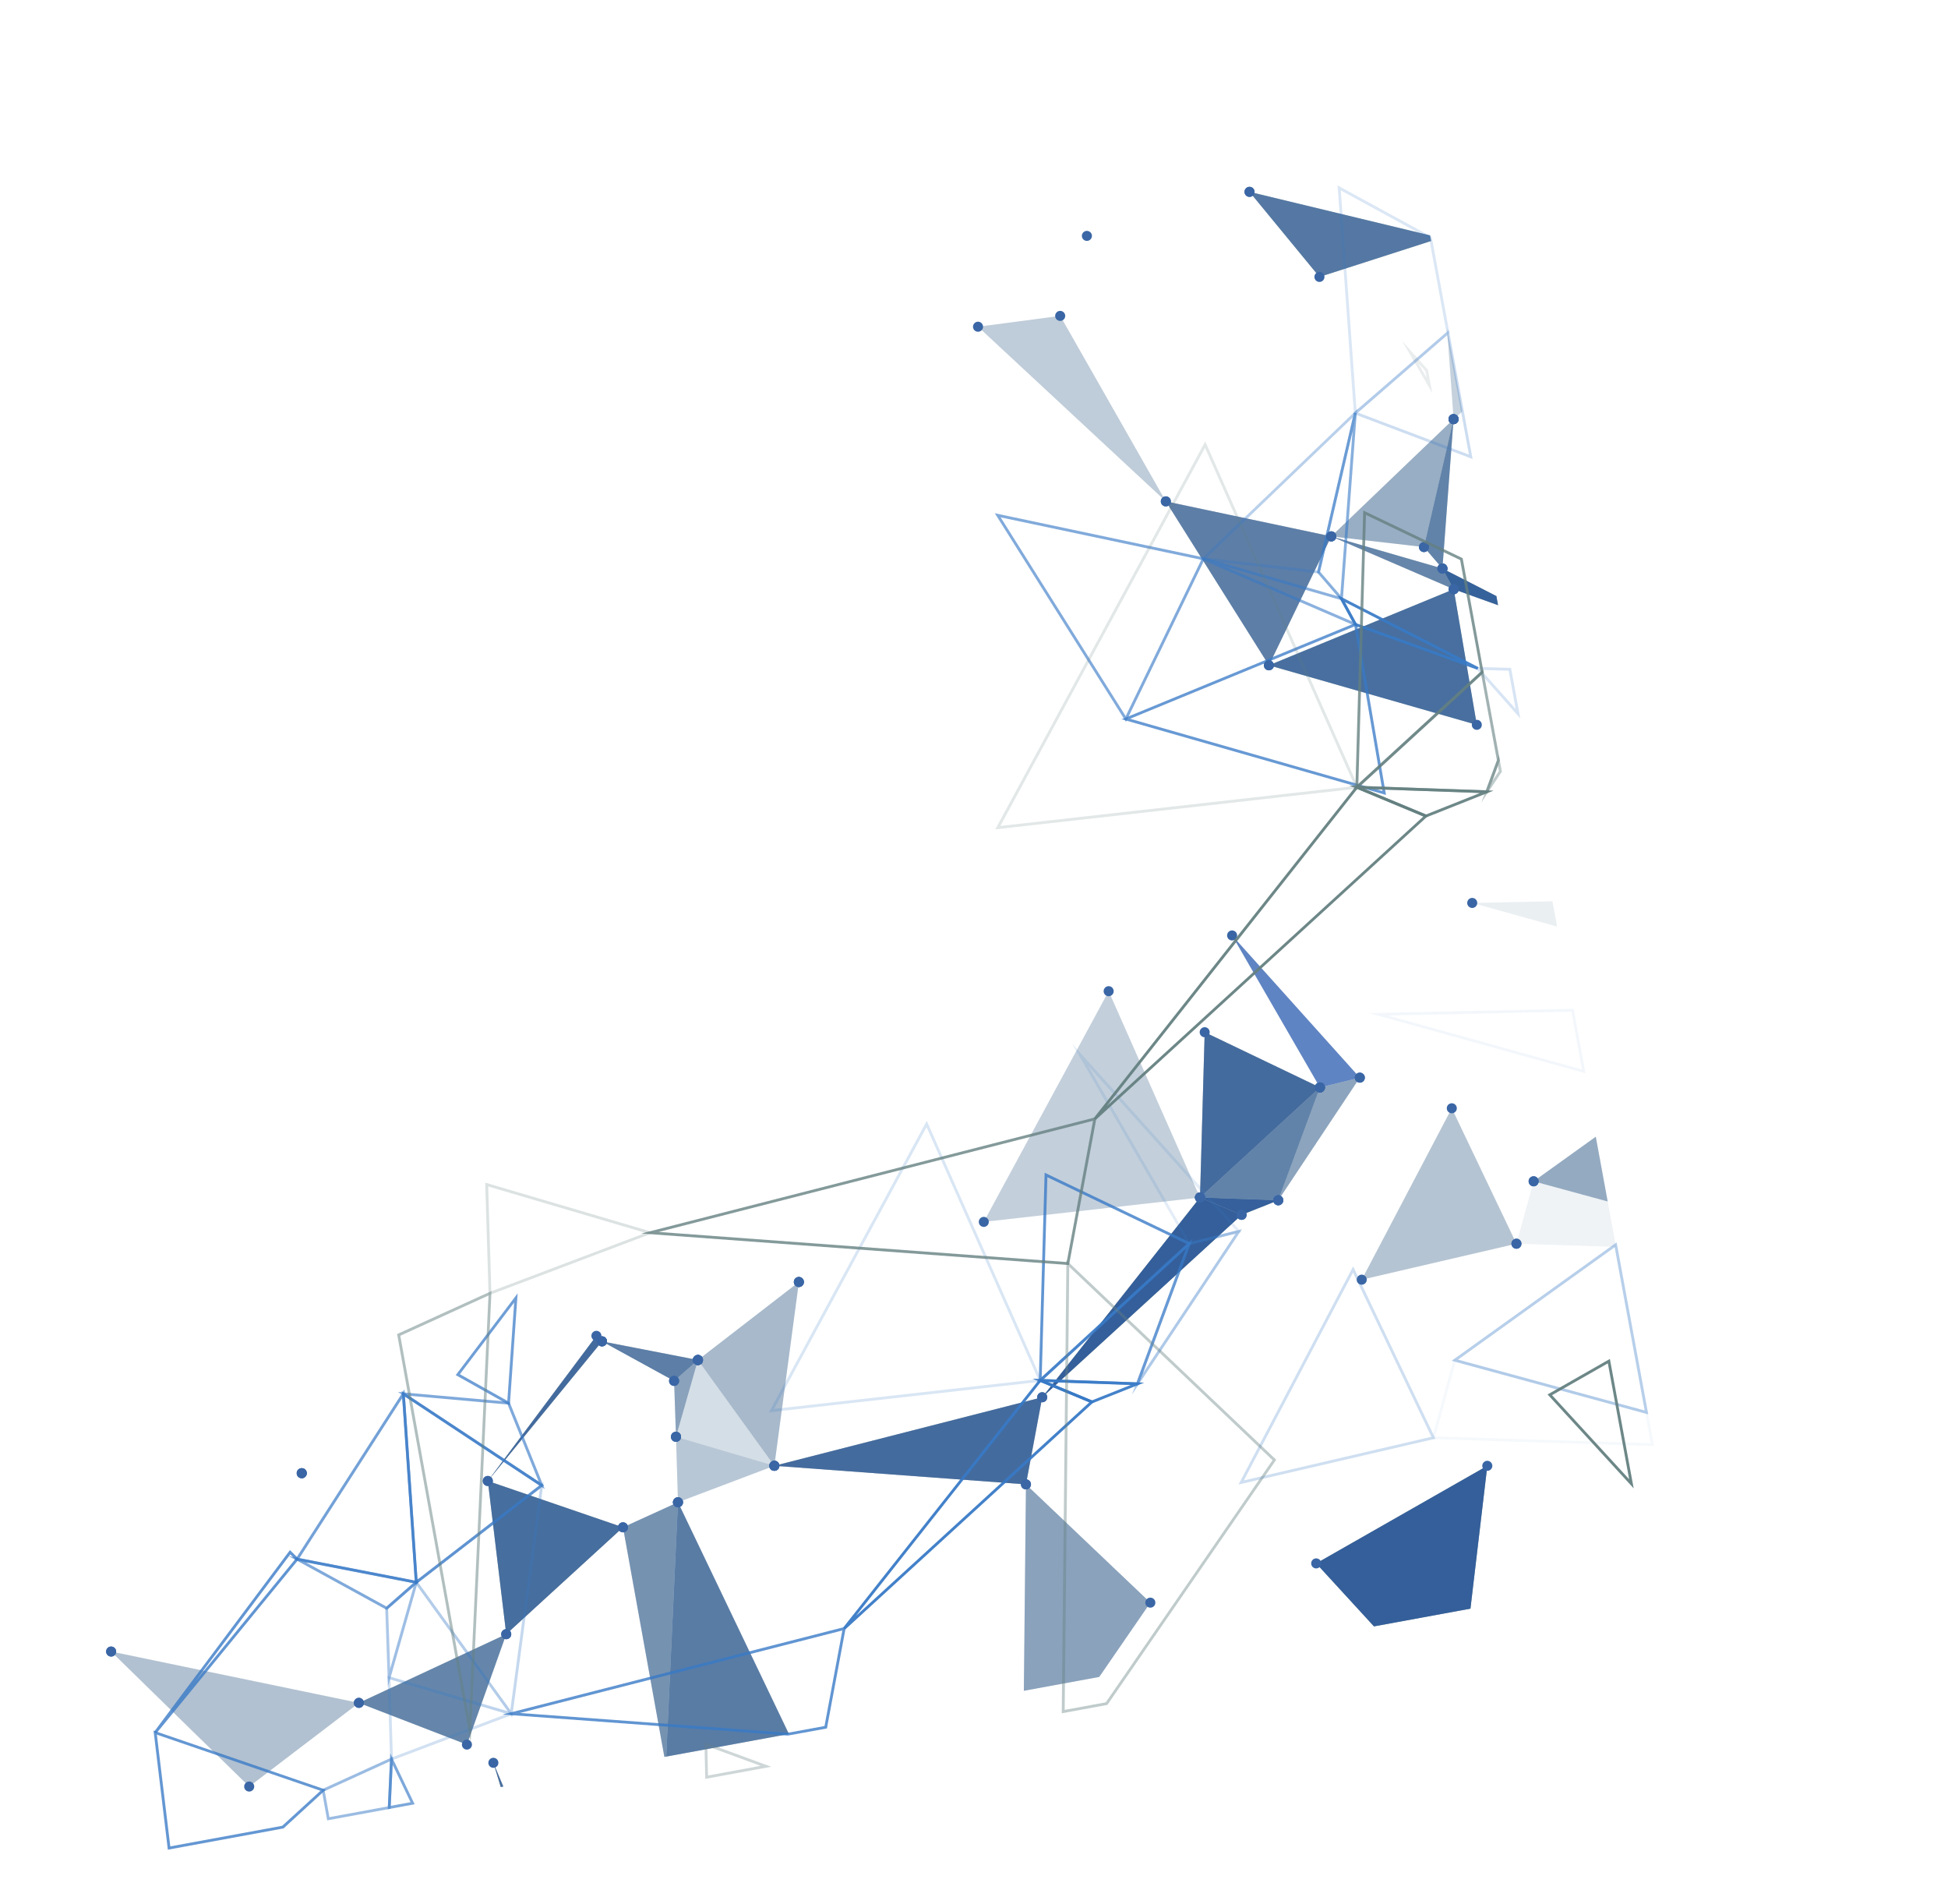 <?xml version="1.0" encoding="UTF-8"?> <svg xmlns="http://www.w3.org/2000/svg" viewBox="0 0 894.16 873.9"><defs><style> .cls-1, .cls-2, .cls-3, .cls-4, .cls-5, .cls-6, .cls-7, .cls-8, .cls-9, .cls-10, .cls-11, .cls-12, .cls-13, .cls-14, .cls-15, .cls-16, .cls-17, .cls-18, .cls-19, .cls-20, .cls-21, .cls-22, .cls-23, .cls-24, .cls-25, .cls-26, .cls-27, .cls-28, .cls-29, .cls-30, .cls-31, .cls-32, .cls-33, .cls-34, .cls-35, .cls-36, .cls-37, .cls-38, .cls-39, .cls-40, .cls-41, .cls-42, .cls-43, .cls-44, .cls-45, .cls-46, .cls-47, .cls-48, .cls-49, .cls-50, .cls-51, .cls-52, .cls-53, .cls-54, .cls-55, .cls-56, .cls-57, .cls-58, .cls-59, .cls-60, .cls-61, .cls-62, .cls-63, .cls-64, .cls-65, .cls-66, .cls-67, .cls-68, .cls-69, .cls-70, .cls-71, .cls-72, .cls-73, .cls-74, .cls-75, .cls-76, .cls-77, .cls-78, .cls-79, .cls-80, .cls-81, .cls-82, .cls-83, .cls-84, .cls-85, .cls-86, .cls-87, .cls-88, .cls-89, .cls-90, .cls-91, .cls-92, .cls-93, .cls-94, .cls-95, .cls-96, .cls-97, .cls-98, .cls-99, .cls-100, .cls-101, .cls-102, .cls-103, .cls-104, .cls-105, .cls-106 { mix-blend-mode: color-dodge; } .cls-1, .cls-2, .cls-7 { opacity: .13; } .cls-1, .cls-3, .cls-6, .cls-107, .cls-12, .cls-13, .cls-16, .cls-17, .cls-19, .cls-21, .cls-23, .cls-26, .cls-27, .cls-30, .cls-32, .cls-33, .cls-35, .cls-37, .cls-40, .cls-42, .cls-43, .cls-45, .cls-47, .cls-50, .cls-51, .cls-53, .cls-55, .cls-58, .cls-59, .cls-61, .cls-64, .cls-65, .cls-68, .cls-69, .cls-71 { fill: #2659b2; } .cls-2, .cls-4, .cls-5, .cls-10, .cls-11, .cls-14, .cls-15, .cls-18, .cls-20, .cls-22, .cls-24, .cls-25, .cls-28, .cls-29, .cls-31, .cls-34, .cls-36, .cls-38, .cls-39, .cls-41, .cls-44, .cls-46, .cls-48, .cls-49, .cls-52, .cls-54, .cls-56, .cls-57, .cls-60, .cls-62, .cls-63, .cls-66, .cls-67, .cls-70, .cls-72 { fill: #446466; } .cls-108 { opacity: .7; } .cls-108, .cls-109, .cls-7, .cls-8, .cls-9, .cls-73, .cls-74, .cls-75, .cls-76, .cls-77, .cls-78, .cls-79, .cls-80, .cls-81, .cls-82, .cls-83, .cls-84, .cls-85, .cls-86, .cls-87, .cls-88, .cls-89, .cls-90, .cls-91, .cls-92, .cls-93, .cls-94, .cls-95, .cls-96, .cls-97, .cls-98, .cls-99, .cls-100, .cls-101, .cls-102, .cls-103, .cls-104, .cls-105, .cls-106, .cls-110 { fill: none; } .cls-3, .cls-4, .cls-9 { opacity: .06; } .cls-5, .cls-6, .cls-8 { opacity: .05; } .cls-109 { isolation: isolate; } .cls-111 { fill: #647f80; } .cls-112 { fill: #3779c6; } .cls-113 { fill: #3a66a5; } .cls-10, .cls-93 { opacity: .14; } .cls-11, .cls-12, .cls-88 { opacity: .23; } .cls-13, .cls-14 { opacity: .2; } .cls-15, .cls-16, .cls-92 { opacity: .18; } .cls-17, .cls-18, .cls-86 { opacity: .19; } .cls-19, .cls-20, .cls-90 { opacity: .29; } .cls-21, .cls-22 { opacity: .25; } .cls-23, .cls-24, .cls-73 { opacity: .24; } .cls-25, .cls-26, .cls-82 { opacity: .41; } .cls-27, .cls-28, .cls-81 { opacity: .41; } .cls-29, .cls-30, .cls-83 { opacity: .4; } .cls-31, .cls-32, .cls-84 { opacity: .36; } .cls-33, .cls-34, .cls-85 { opacity: .35; } .cls-35, .cls-36 { opacity: .68; } .cls-37, .cls-38, .cls-76 { opacity: .58; } .cls-39, .cls-40, .cls-77 { opacity: .6; } .cls-41, .cls-42, .cls-78 { opacity: .64; } .cls-43, .cls-44, .cls-80 { opacity: .65; } .cls-45, .cls-46, .cls-100 { opacity: .5; } .cls-47, .cls-48, .cls-74 { opacity: .6; } .cls-49, .cls-50, .cls-75 { opacity: .63; } .cls-51, .cls-52 { opacity: .58; } .cls-53, .cls-54, .cls-98 { opacity: .94; } .cls-55, .cls-56, .cls-99 { opacity: .92; } .cls-57, .cls-58, .cls-103 { opacity: .79; } .cls-59, .cls-60, .cls-104 { opacity: .79; } .cls-61, .cls-62, .cls-105 { opacity: .79; } .cls-63, .cls-64 { opacity: .76; } .cls-65, .cls-66, .cls-96 { opacity: .76; } .cls-67, .cls-68, .cls-97 { opacity: .77; } .cls-69, .cls-70, .cls-94 { opacity: .93; } .cls-71, .cls-72, .cls-95 { opacity: .94; } .cls-79 { opacity: .64; } .cls-87 { opacity: .2; } .cls-89 { opacity: .25; } .cls-91 { opacity: .32; } .cls-101 { opacity: .72; } .cls-102 { opacity: .72; } .cls-106 { opacity: .7; } .cls-110 { mix-blend-mode: screen; } </style></defs><g class="cls-109"><g id="_Слой_3" data-name="Слой 3"><g><g><g><g><polygon id="triangle36" class="cls-24" points="696.06 570.75 666.39 508.61 625.06 587.26 696.06 570.75"></polygon><polygon id="triangle36-2" data-name="triangle36" class="cls-38" points="611.07 246.15 667.28 270.4 662.09 260.9 611.07 246.15"></polygon><polygon class="cls-15" points="664.21 150.41 667.21 192.34 671.27 188.82 664.21 150.41"></polygon><polygon id="triangle36-3" data-name="triangle36" class="cls-22" points="51.01 757.92 164.75 781.48 114.39 819.87 51.01 757.92"></polygon><polygon class="cls-5" points="737.95 551.37 703.96 542.12 696.06 570.75 741.78 572.2 737.95 551.37"></polygon><polygon id="triangle36-4" data-name="triangle36" class="cls-41" points="276.33 615.58 320.36 624.13 309.42 633.72 276.33 615.58"></polygon><polygon class="cls-44" points="362.13 795.76 311.2 689.41 305.81 806.12 362.13 795.76"></polygon><polygon id="triangle36-5" data-name="triangle36" class="cls-28" points="309.42 633.72 320.36 624.13 310.29 659.36 309.42 633.72"></polygon><polygon id="triangle36-6" data-name="triangle36" class="cls-18" points="451.57 560.73 550.82 549.56 508.89 454.88 451.57 560.73"></polygon><polygon id="triangle36-7" data-name="triangle36" class="cls-14" points="448.93 149.94 535.13 230.09 486.65 144.97 448.93 149.94"></polygon><polygon class="cls-56" points="686.86 273.56 662.09 260.9 667.28 270.4 687.62 277.72 686.86 273.56"></polygon><polygon class="cls-36" points="656.41 108.02 573.55 88.05 605.65 127.08 656.88 110.6 656.41 108.02"></polygon><polygon class="cls-46" points="305.81 806.12 311.2 689.41 285.97 700.91 304.96 806.28 305.81 806.12"></polygon><polygon id="triangle36-8" data-name="triangle36" class="cls-49" points="535.13 230.09 611.07 246.15 582.45 305.32 535.13 230.09"></polygon><polygon id="triangle36-9" data-name="triangle36" class="cls-66" points="677.88 332.64 667.28 270.4 582.45 305.32 677.88 332.64"></polygon><polygon class="cls-31" points="732.49 521.65 703.96 542.12 737.95 551.37 732.49 521.65"></polygon><polygon class="cls-4" points="712.61 413.6 675.77 414.38 714.75 425.21 712.61 413.6"></polygon><polygon id="triangle36-10" data-name="triangle36" class="cls-48" points="550.82 549.56 586.74 550.82 605.88 499.05 550.82 549.56"></polygon><polygon id="triangle36-11" data-name="triangle36" class="cls-60" points="550.82 549.56 552.97 473.69 605.88 499.05 550.82 549.56"></polygon><polygon id="triangle36-12" data-name="triangle36" class="cls-29" points="586.74 550.82 624.17 494.55 605.88 499.05 586.74 550.82"></polygon><polygon id="triangle36-13" data-name="triangle36" class="cls-10" points="624.17 494.55 565.55 429.28 605.88 499.05 624.17 494.55"></polygon><polygon id="triangle36-14" data-name="triangle36" class="cls-52" points="164.75 781.48 232.37 749.95 214.33 800.62 164.75 781.48"></polygon><polygon class="cls-25" points="504.56 769.57 528.03 735.49 470.93 681.2 469.96 775.93 504.56 769.57"></polygon><polygon class="cls-72" points="674.96 738.23 682.7 672.69 604.16 717.47 630.67 746.37 674.96 738.23"></polygon><polygon id="triangle36-15" data-name="triangle36" class="cls-11" points="311.2 689.41 310.29 659.36 355.44 672.67 311.2 689.41"></polygon><polygon id="triangle36-16" data-name="triangle36" class="cls-2" points="310.29 659.36 320.36 624.13 355.44 672.67 310.29 659.36"></polygon><polygon id="triangle36-17" data-name="triangle36" class="cls-20" points="320.36 624.13 366.7 588.33 355.44 672.67 320.36 624.13"></polygon><polygon id="triangle36-18" data-name="triangle36" class="cls-62" points="470.93 681.2 478.4 641.22 355.44 672.67 470.93 681.2"></polygon><polygon class="cls-63" points="231.02 819.88 226.47 808.98 229.85 820.09 231.02 819.88"></polygon><polygon id="triangle36-19" data-name="triangle36" class="cls-67" points="232.37 749.95 285.97 700.91 223.92 679.64 232.37 749.95"></polygon><polygon id="triangle36-20" data-name="triangle36" class="cls-57" points="273.75 613.03 276.33 615.58 223.92 679.64 273.75 613.03"></polygon><polygon id="triangle36-21" data-name="triangle36" class="cls-34" points="611.07 246.15 667.21 192.34 653.61 251.05 611.07 246.15"></polygon><polygon id="triangle36-22" data-name="triangle36" class="cls-39" points="662.09 260.9 667.21 192.34 653.61 251.05 662.09 260.9"></polygon><polygon id="triangle36-23" data-name="triangle36" class="cls-70" points="550.82 549.56 586.74 550.82 569.92 557.52 550.82 549.56"></polygon><polygon id="triangle36-24" data-name="triangle36" class="cls-54" points="478.4 641.22 550.82 549.56 569.92 557.52 478.4 641.22"></polygon></g><g class="cls-108"><polygon id="triangle36-25" data-name="triangle36" class="cls-23" points="696.06 570.75 666.39 508.61 625.06 587.26 696.06 570.75"></polygon><polygon id="triangle36-26" data-name="triangle36" class="cls-37" points="611.07 246.15 667.28 270.4 662.09 260.9 611.07 246.15"></polygon><polygon class="cls-16" points="664.21 150.41 667.21 192.34 671.27 188.82 664.21 150.41"></polygon><polygon id="triangle36-27" data-name="triangle36" class="cls-21" points="51.01 757.92 164.75 781.48 114.39 819.87 51.01 757.92"></polygon><polygon class="cls-6" points="737.95 551.37 703.96 542.12 696.06 570.75 741.78 572.2 737.95 551.37"></polygon><polygon id="triangle36-28" data-name="triangle36" class="cls-42" points="276.33 615.58 320.36 624.13 309.42 633.72 276.33 615.58"></polygon><polygon class="cls-43" points="362.13 795.76 311.2 689.41 305.81 806.12 362.13 795.76"></polygon><polygon id="triangle36-29" data-name="triangle36" class="cls-27" points="309.42 633.72 320.36 624.13 310.29 659.36 309.42 633.72"></polygon><polygon id="triangle36-30" data-name="triangle36" class="cls-17" points="451.57 560.73 550.82 549.56 508.89 454.88 451.57 560.73"></polygon><polygon id="triangle36-31" data-name="triangle36" class="cls-13" points="448.93 149.94 535.13 230.09 486.65 144.97 448.93 149.94"></polygon><polygon class="cls-55" points="686.86 273.56 662.09 260.9 667.28 270.4 687.62 277.72 686.86 273.56"></polygon><polygon class="cls-35" points="656.41 108.02 573.55 88.05 605.65 127.08 656.88 110.6 656.41 108.02"></polygon><polygon class="cls-45" points="305.81 806.12 311.2 689.41 285.97 700.91 304.96 806.28 305.81 806.12"></polygon><polygon id="triangle36-32" data-name="triangle36" class="cls-50" points="535.13 230.09 611.07 246.15 582.45 305.32 535.13 230.09"></polygon><polygon id="triangle36-33" data-name="triangle36" class="cls-65" points="677.88 332.64 667.28 270.4 582.45 305.32 677.88 332.64"></polygon><polygon class="cls-32" points="732.49 521.65 703.96 542.12 737.95 551.37 732.49 521.65"></polygon><polygon class="cls-3" points="712.61 413.6 675.77 414.38 714.75 425.21 712.61 413.6"></polygon><polygon id="triangle36-34" data-name="triangle36" class="cls-47" points="550.82 549.56 586.74 550.82 605.88 499.05 550.82 549.56"></polygon><polygon id="triangle36-35" data-name="triangle36" class="cls-59" points="550.82 549.56 552.97 473.69 605.88 499.05 550.82 549.56"></polygon><polygon id="triangle36-36" data-name="triangle36" class="cls-30" points="586.74 550.82 624.17 494.55 605.88 499.05 586.74 550.82"></polygon><polygon id="triangle36-37" data-name="triangle36" class="cls-107" points="624.17 494.55 565.55 429.28 605.88 499.05 624.17 494.55"></polygon><polygon id="triangle36-38" data-name="triangle36" class="cls-51" points="164.75 781.48 232.37 749.95 214.33 800.62 164.75 781.48"></polygon><polygon class="cls-26" points="504.56 769.57 528.03 735.49 470.93 681.2 469.96 775.93 504.56 769.57"></polygon><polygon class="cls-71" points="674.96 738.23 682.7 672.69 604.16 717.47 630.67 746.37 674.96 738.23"></polygon><polygon id="triangle36-39" data-name="triangle36" class="cls-12" points="311.2 689.41 310.29 659.36 355.44 672.67 311.2 689.41"></polygon><polygon id="triangle36-40" data-name="triangle36" class="cls-1" points="310.29 659.36 320.36 624.13 355.44 672.67 310.29 659.36"></polygon><polygon id="triangle36-41" data-name="triangle36" class="cls-19" points="320.36 624.13 366.7 588.33 355.44 672.67 320.36 624.13"></polygon><polygon id="triangle36-42" data-name="triangle36" class="cls-61" points="470.93 681.2 478.4 641.22 355.44 672.67 470.93 681.2"></polygon><polygon class="cls-64" points="231.02 819.88 226.47 808.98 229.85 820.09 231.02 819.88"></polygon><polygon id="triangle36-43" data-name="triangle36" class="cls-68" points="232.37 749.95 285.97 700.91 223.92 679.64 232.37 749.95"></polygon><polygon id="triangle36-44" data-name="triangle36" class="cls-58" points="273.75 613.03 276.33 615.58 223.92 679.64 273.75 613.03"></polygon><polygon id="triangle36-45" data-name="triangle36" class="cls-33" points="611.07 246.15 667.21 192.34 653.61 251.05 611.07 246.15"></polygon><polygon id="triangle36-46" data-name="triangle36" class="cls-40" points="662.09 260.9 667.21 192.34 653.61 251.05 662.09 260.9"></polygon><polygon id="triangle36-47" data-name="triangle36" class="cls-69" points="550.82 549.56 586.74 550.82 569.92 557.52 550.82 549.56"></polygon><polygon id="triangle36-48" data-name="triangle36" class="cls-53" points="478.4 641.22 550.82 549.56 569.92 557.52 478.4 641.22"></polygon></g><g><g id="triangle36-49" data-name="triangle36" class="cls-73"><path class="cls-112" d="m568.49,681.28l52.63-100.15,37.77,79.12-90.4,21.03Zm52.57-97.25l-50.11,95.35,86.07-20.02-35.96-75.33Z"></path></g><g id="triangle36-50" data-name="triangle36" class="cls-76"><path class="cls-112" d="m623.66,287.91l-71.57-30.87.44-1.22,63.67,18.4,7.47,13.69Zm-61.62-27.99l58.69,25.32-5.41-9.92-53.27-15.39Z"></path></g><g class="cls-92"><path class="cls-112" d="m621.55,190.9l-7.58-105.8,43.22,23.58,8.14,44.23-.28.24-43.5,37.74Zm-6.12-103.53l7.23,100.85,41.26-35.8-7.89-42.9-40.59-22.15Z"></path></g><g id="triangle36-51" data-name="triangle36" class="cls-106"><path class="cls-112" d="m191.78,726.94l-56.48-10.98,50.34-78.32,6.13,89.29Zm-54.35-11.88l52.95,10.29-5.75-83.71-47.19,73.42Z"></path></g><g class="cls-8"><path class="cls-112" d="m759.27,663.66l-102.15-3.23,10.21-37,89,24.24,2.94,16Zm-100.47-4.48l98.9,3.13-2.5-13.61-86.97-23.68-9.43,34.17Z"></path></g><g id="triangle36-52" data-name="triangle36" class="cls-78"><path class="cls-112" d="m177.57,738.84l-.4-.22-44.76-24.54,60.08,11.68-14.93,13.09Zm-37.25-21.91l37.08,20.33,12.26-10.74-49.34-9.59Z"></path></g><g class="cls-80"><path class="cls-112" d="m190.35,828.01l-12.37,2.27,1.18-25.62,11.18,23.35Zm-11,.71l9.1-1.67-8.23-17.18-.87,18.85Z"></path></g><g id="triangle36-53" data-name="triangle36" class="cls-81"><path class="cls-112" d="m178.07,774.06l-1.24-36.29,15.48-13.57-14.24,49.85Zm.08-35.72l.94,27.45,10.77-37.71-11.71,10.26Z"></path></g><g id="triangle36-54" data-name="triangle36" class="cls-86"><path class="cls-112" d="m478.42,634.02l-.88.1-124.57,14.02,72.44-133.8,53.01,119.68Zm-123.13,12.55l121.23-13.64-51.22-115.65-70.01,129.3Z"></path></g><g id="triangle36-55" data-name="triangle36" class="cls-99"><path class="cls-112" d="m678.1,307.36l-56.36-20.27-7.56-13.87,64.44,32.95-.51,1.19Zm-55.46-21.32l46.34,16.67-51.66-26.41,5.32,9.75Z"></path></g><g class="cls-87"><path class="cls-112" d="m697.84,329.7l-21-23.64,16.74.45,4.26,23.18Zm-18.05-22.26l15.93,17.93-3.23-17.59-12.7-.34Z"></path></g><g class="cls-100"><path class="cls-112" d="m179.29,830.05l-29.11,5.35-2.56-14.23,32.78-14.94-1.1,23.81Zm-28.07,3.85l26.82-4.93.95-20.66-29.93,13.64,2.15,11.96Z"></path></g><g id="triangle36-56" data-name="triangle36" class="cls-75"><path class="cls-112" d="m516.85,331.3l-.62-.99-59.62-94.78,96.68,20.45-36.44,75.32Zm-57.52-93.87l57.37,91.2,34.7-71.72-92.07-19.48Z"></path></g><g id="triangle36-57" data-name="triangle36" class="cls-96"><path class="cls-112" d="m636.18,364.81l-121.37-34.74,107.89-44.41,13.49,79.15Zm-117.44-34.96l115.81,33.15-12.87-75.53-102.94,42.37Z"></path></g><g class="cls-84"><path class="cls-112" d="m756.58,649.08l-90.29-24.59,75.77-54.36,14.52,78.95Zm-87.32-25.12l85.67,23.33-13.78-74.91-71.9,51.58Z"></path></g><g class="cls-9"><path class="cls-112" d="m727.8,492.58l-99.47-27.65,94.02-1.98,5.45,29.63Zm-90.63-26.54l88.98,24.74-4.88-26.51-84.11,1.77Z"></path></g><g id="triangle36-58" data-name="triangle36" class="cls-74"><path class="cls-112" d="m522.56,635.71l-.47-.02-46.22-1.62,71.56-65.65-24.87,67.29Zm-43.48-2.82l42.59,1.49,22.69-61.38-65.28,59.89Z"></path></g><g id="triangle36-59" data-name="triangle36" class="cls-104"><path class="cls-112" d="m476.78,634.99l.04-1.53,2.69-95.28,67.52,32.36-.7.65-69.55,63.8Zm3.97-94.78l-2.59,91.76,66.58-61.08-63.99-30.67Z"></path></g><g id="triangle36-60" data-name="triangle36" class="cls-83"><path class="cls-112" d="m519.58,640.02l25.82-69.85,24.69-6.08-50.5,75.93Zm26.8-68.76l-21.74,58.82,42.52-63.93-20.78,5.12Z"></path></g><g id="triangle36-61" data-name="triangle36" class="cls-93"><path class="cls-112" d="m545.57,571.46l-53.47-92.51,77.73,86.54-24.26,5.97Zm-46.13-82.39l46.76,80.9,21.21-5.22-67.98-75.68Z"></path></g><g id="triangle36-62" data-name="triangle36" class="cls-102"><path class="cls-112" d="m190.52,727.4l-6.12-89.02,65.38,43.23-59.26,45.79Zm-4.64-86.49l5.77,83.98,55.91-43.2-61.68-40.78Z"></path></g><g id="triangle36-63" data-name="triangle36" class="cls-79"><path class="cls-112" d="m250.05,683.34l-67.41-44.57,51.24,4.55.15.37,16.02,39.65Zm-62.42-42.82l59.65,39.44-14.31-35.41-45.35-4.03Z"></path></g><g class="cls-89"><path class="cls-112" d="m675.95,210.65l-55.09-20.86,44.2-38.35,10.89,59.21Zm-52.6-21.31l50.91,19.28-10.07-54.72-40.84,35.44Z"></path></g><g id="triangle36-64" data-name="triangle36" class="cls-88"><path class="cls-112" d="m179.07,808.19l-1.18-39.14,58.81,17.34-57.63,21.8Zm.18-37.4l1.07,35.54,52.33-19.8-53.39-15.74Z"></path></g><g id="triangle36-65" data-name="triangle36" class="cls-7"><path class="cls-112" d="m236.31,787.62l-58.54-17.26,13.05-45.68,45.49,62.94Zm-56.94-18.14l53.67,15.82-41.7-57.7-11.96,41.88Z"></path></g><g id="triangle36-66" data-name="triangle36" class="cls-90"><path class="cls-112" d="m235.1,788.16l-44.92-62.15,59.33-45.84-14.41,107.99Zm-43.13-61.89l42.27,58.5,13.57-101.64-55.84,43.15Z"></path></g><g class="cls-105"><path class="cls-112" d="m379.57,793.21l-17.92,3.27-130.98-9.67,157.63-40.33-8.73,46.72Zm-17.91,1.98l16.8-3.09,8.19-43.85-147.98,37.86,122.99,9.08Z"></path></g><g class="cls-97"><path class="cls-112" d="m130.14,839.09l-53.1,9.77-6.57-54.68,79.11,27.13-19.44,17.79Zm-51.97,8.24l51.37-9.45,17.56-16.07-75.09-25.75,6.16,51.26Z"></path></g><g id="triangle36-67" data-name="triangle36" class="cls-103"><path class="cls-112" d="m71.74,795.53l-1.02-.8,62.37-83.37,4.15,4.1-.37.46-65.13,79.61Zm61.5-82.2l-43.6,58.27,45.85-56.04-2.25-2.23Z"></path></g><g id="triangle36-68" data-name="triangle36" class="cls-101"><path class="cls-112" d="m234.01,645l-24.83-13.94,28.43-37.54-3.6,51.48Zm-22.9-14.35l21.75,12.21,3.15-45.1-24.91,32.88Z"></path></g><g id="triangle36-69" data-name="triangle36" class="cls-85"><path class="cls-112" d="m605.71,263.24l-54.81-6.31,72.33-69.33-17.52,75.64Zm-51.92-7.28l50.92,5.86,16.27-70.28-67.2,64.41Z"></path></g><g id="triangle36-70" data-name="triangle36" class="cls-77"><path class="cls-112" d="m616.28,276.37l-11.77-13.67.07-.32,16.9-72.96,1.28.19-6.47,86.76Zm-10.36-14.02l9.3,10.8,5.61-75.21-14.92,64.41Z"></path></g><g id="triangle36-71" data-name="triangle36" class="cls-94"><path class="cls-112" d="m501.2,644.06l-27.27-11.35,51.29,1.8-24.02,9.55Zm-20.19-9.81l20.2,8.41,17.79-7.08-37.99-1.33Z"></path></g><g id="triangle36-72" data-name="triangle36" class="cls-98"><path class="cls-112" d="m387.92,747.85l-.95-.88,90.3-114.28,25.13,10.46-114.48,104.7Zm89.76-113.59l-84.72,107.22,107.06-97.92-22.35-9.3Z"></path></g></g></g><g class="cls-110"><path class="cls-113" d="m626.68,585.62c.91.9.91,2.36.02,3.27-.9.91-2.36.91-3.27.02-.91-.9-.91-2.36-.02-3.27.9-.91,2.36-.92,3.26-.02Z"></path><path class="cls-113" d="m668.02,506.96c.91.9.91,2.36.02,3.26-.9.91-2.36.91-3.27.02-.9-.89-.91-2.36-.02-3.26.9-.9,2.36-.91,3.26-.02Z"></path><path class="cls-113" d="m697.69,569.11c.9.9.91,2.36.02,3.27-.9.91-2.36.92-3.26.02-.91-.9-.92-2.36-.02-3.26.9-.91,2.36-.92,3.27-.02Z"></path><path class="cls-113" d="m663.72,259.26c.91.9.92,2.36.02,3.26-.9.91-2.36.92-3.27.02-.9-.9-.91-2.36-.01-3.26.9-.91,2.36-.92,3.26-.02Z"></path><path class="cls-113" d="m668.9,268.76c.91.9.91,2.36.02,3.27-.9.91-2.36.91-3.27.02-.91-.9-.91-2.36-.02-3.27.9-.91,2.36-.92,3.27-.02Z"></path><path class="cls-113" d="m612.69,244.51c.91.9.92,2.36.02,3.27-.9.91-2.36.91-3.27.02-.91-.9-.92-2.36-.02-3.27.9-.91,2.36-.91,3.27-.02Z"></path><path class="cls-113" d="m668.83,190.7c.91.9.92,2.36.02,3.27-.9.91-2.36.91-3.27.02-.91-.9-.92-2.36-.02-3.26.9-.91,2.36-.92,3.26-.02Z"></path><path class="cls-113" d="m116.01,818.22c.91.9.91,2.36.02,3.27-.9.91-2.36.91-3.27.02-.9-.89-.91-2.36-.02-3.26.9-.91,2.36-.92,3.26-.02Z"></path><path class="cls-113" d="m166.37,779.83c.9.9.91,2.36.02,3.26-.9.91-2.36.91-3.27.02-.91-.9-.92-2.36-.02-3.27.89-.9,2.36-.91,3.26-.02Z"></path><path class="cls-113" d="m52.64,756.28c.91.9.91,2.36.02,3.26-.9.91-2.36.91-3.27.02-.9-.89-.91-2.35-.02-3.26.9-.9,2.36-.91,3.26-.02Z"></path><path class="cls-113" d="m321.98,622.49c.91.9.92,2.36.02,3.26-.9.91-2.36.92-3.27.02-.91-.9-.92-2.36-.02-3.27.9-.9,2.36-.91,3.26-.02Z"></path><path class="cls-113" d="m277.95,613.93c.91.9.91,2.36.02,3.26-.9.91-2.36.92-3.26.02-.91-.9-.92-2.36-.02-3.27.9-.9,2.36-.91,3.27-.02Z"></path><path class="cls-113" d="m705.58,540.48c.91.9.92,2.36.02,3.26-.9.91-2.36.92-3.26.02-.91-.9-.91-2.36-.02-3.27.89-.9,2.36-.91,3.26-.01Z"></path><path class="cls-113" d="m697.69,569.11c.9.9.91,2.36.02,3.27-.9.91-2.36.92-3.26.02-.91-.9-.92-2.36-.02-3.26.9-.91,2.36-.92,3.27-.02Z"></path><path class="cls-113" d="m311.04,632.08c.91.9.91,2.36.02,3.26-.9.9-2.36.91-3.27.02-.91-.9-.92-2.36-.02-3.26.89-.91,2.36-.91,3.26-.02Z"></path><path class="cls-113" d="m321.98,622.49c.91.9.92,2.36.02,3.26-.9.91-2.36.92-3.27.02-.91-.9-.92-2.36-.02-3.27.9-.9,2.36-.91,3.26-.02Z"></path><path class="cls-113" d="m277.95,613.93c.91.9.91,2.36.02,3.26-.9.91-2.36.92-3.26.02-.91-.9-.92-2.36-.02-3.27.9-.9,2.36-.91,3.27-.02Z"></path><path class="cls-113" d="m312.82,687.77c.91.9.92,2.36.02,3.27-.9.91-2.36.91-3.27.02-.9-.89-.91-2.35-.01-3.26.9-.91,2.36-.92,3.26-.02Z"></path><path class="cls-113" d="m311.91,657.72c.91.9.92,2.36.02,3.26-.9.91-2.36.92-3.26.02-.9-.9-.91-2.36-.01-3.26.89-.9,2.35-.91,3.26-.02Z"></path><path class="cls-113" d="m321.98,622.49c.91.9.92,2.36.02,3.26-.9.91-2.36.92-3.27.02-.91-.9-.92-2.36-.02-3.27.9-.9,2.36-.91,3.26-.02Z"></path><path class="cls-113" d="m311.04,632.08c.91.9.91,2.36.02,3.26-.9.9-2.36.91-3.27.02-.91-.9-.92-2.36-.02-3.26.89-.91,2.36-.91,3.26-.02Z"></path><path class="cls-113" d="m52.64,756.28c.91.9.91,2.36.02,3.26-.9.91-2.36.91-3.27.02-.9-.89-.91-2.35-.02-3.26.9-.9,2.36-.91,3.26-.02Z"></path><path class="cls-113" d="m510.51,453.24c.91.9.92,2.36.02,3.26-.9.91-2.36.92-3.26.02-.91-.9-.92-2.36-.02-3.27.9-.91,2.36-.92,3.27-.02Z"></path><path class="cls-113" d="m552.45,547.92c.91.9.92,2.36.02,3.26-.9.91-2.36.92-3.27.02-.91-.9-.91-2.36-.02-3.27.9-.91,2.36-.91,3.27-.02Z"></path><path class="cls-113" d="m453.19,559.09c.91.9.92,2.36.02,3.27-.9.91-2.36.92-3.26.02-.9-.89-.91-2.36-.02-3.26.9-.91,2.36-.91,3.26-.02Z"></path><path class="cls-113" d="m500.53,106.61c.91.9.91,2.36.02,3.26-.9.91-2.36.92-3.27.02-.91-.89-.91-2.35-.02-3.26.89-.9,2.36-.91,3.26-.02Z"></path><path class="cls-113" d="m488.27,143.33c.91.9.91,2.36.02,3.26-.9.91-2.36.91-3.27.02-.91-.89-.91-2.35-.02-3.26.89-.9,2.36-.91,3.26-.02Z"></path><path class="cls-113" d="m536.75,228.45c.91.9.92,2.36.02,3.26-.9.91-2.36.92-3.26.02-.9-.89-.91-2.36-.02-3.26.89-.91,2.36-.91,3.26-.02Z"></path><path class="cls-113" d="m450.55,148.3c.91.9.92,2.36.02,3.26-.9.91-2.36.92-3.27.02-.9-.89-.91-2.35-.01-3.26.9-.91,2.36-.92,3.26-.02Z"></path><path class="cls-113" d="m663.72,259.26c.91.9.92,2.36.02,3.26-.9.91-2.36.92-3.27.02-.9-.9-.91-2.36-.01-3.26.9-.91,2.36-.92,3.26-.02Z"></path><path class="cls-113" d="m668.9,268.76c.91.9.91,2.36.02,3.27-.9.91-2.36.91-3.27.02-.91-.9-.91-2.36-.02-3.27.9-.91,2.36-.92,3.27-.02Z"></path><path class="cls-113" d="m575.17,86.41c.91.9.92,2.36.02,3.26-.9.91-2.36.91-3.26.02-.91-.9-.92-2.36-.02-3.27.89-.9,2.35-.91,3.26-.02Z"></path><path class="cls-113" d="m607.27,125.44c.91.9.91,2.36.02,3.26-.9.91-2.36.92-3.27.02-.9-.9-.91-2.36-.02-3.26.9-.91,2.36-.92,3.27-.02Z"></path><path class="cls-113" d="m575.17,86.41c.91.9.92,2.36.02,3.26-.9.91-2.36.91-3.26.02-.91-.9-.92-2.36-.02-3.27.89-.9,2.35-.91,3.26-.02Z"></path><path class="cls-113" d="m140.14,674.43c.91.9.91,2.36.02,3.26-.9.91-2.36.92-3.27.02-.91-.9-.92-2.36-.02-3.26.9-.91,2.36-.91,3.27-.02Z"></path><path class="cls-113" d="m140.14,674.43c.91.9.91,2.36.02,3.26-.9.91-2.36.92-3.27.02-.91-.9-.92-2.36-.02-3.26.9-.91,2.36-.91,3.27-.02Z"></path><path class="cls-113" d="m140.14,674.43c.91.9.91,2.36.02,3.26-.9.91-2.36.92-3.27.02-.91-.9-.92-2.36-.02-3.26.9-.91,2.36-.91,3.27-.02Z"></path><path class="cls-113" d="m287.59,699.27c.91.9.92,2.36.02,3.26-.9.91-2.36.92-3.27.02-.91-.89-.91-2.35-.02-3.26.9-.91,2.36-.92,3.26-.02Z"></path><path class="cls-113" d="m312.82,687.77c.91.9.92,2.36.02,3.27-.9.91-2.36.91-3.27.02-.9-.89-.91-2.35-.01-3.26.9-.91,2.36-.92,3.26-.02Z"></path><path class="cls-113" d="m584.07,303.67c.91.9.91,2.36.02,3.27-.9.91-2.36.91-3.27.02-.91-.9-.92-2.36-.02-3.26.9-.91,2.36-.92,3.26-.02Z"></path><path class="cls-113" d="m612.69,244.51c.91.9.92,2.36.02,3.27-.9.91-2.36.91-3.27.02-.91-.9-.92-2.36-.02-3.27.9-.91,2.36-.91,3.27-.02Z"></path><path class="cls-113" d="m536.75,228.45c.91.9.92,2.36.02,3.26-.9.91-2.36.92-3.26.02-.9-.89-.91-2.36-.02-3.26.89-.91,2.36-.91,3.26-.02Z"></path><path class="cls-113" d="m584.07,303.67c.91.9.91,2.36.02,3.27-.9.91-2.36.91-3.27.02-.91-.9-.92-2.36-.02-3.26.9-.91,2.36-.92,3.26-.02Z"></path><path class="cls-113" d="m668.9,268.76c.91.9.91,2.36.02,3.27-.9.91-2.36.91-3.27.02-.91-.9-.91-2.36-.02-3.27.9-.91,2.36-.92,3.27-.02Z"></path><path class="cls-113" d="m679.5,330.99c.91.9.91,2.36.02,3.26-.9.91-2.36.92-3.26.02s-.91-2.36-.02-3.26c.9-.9,2.36-.91,3.26-.02Z"></path><path class="cls-113" d="m705.58,540.48c.91.9.92,2.36.02,3.26-.9.91-2.36.92-3.26.02-.91-.9-.91-2.36-.02-3.27.89-.9,2.36-.91,3.26-.01Z"></path><path class="cls-113" d="m677.39,412.73c.91.9.91,2.36.02,3.26-.9.91-2.36.92-3.26.02-.9-.89-.91-2.35-.02-3.26.89-.9,2.35-.91,3.26-.02Z"></path><path class="cls-113" d="m607.5,497.41c.91.9.91,2.36.02,3.26-.9.91-2.36.91-3.26.02-.91-.89-.92-2.36-.02-3.26.89-.9,2.35-.91,3.26-.02Z"></path><path class="cls-113" d="m588.36,549.18c.91.9.92,2.36.02,3.26-.9.91-2.36.91-3.26.02-.91-.9-.91-2.36-.02-3.26.89-.9,2.36-.91,3.26-.02Z"></path><path class="cls-113" d="m552.45,547.92c.91.9.92,2.36.02,3.26-.9.91-2.36.92-3.27.02-.91-.9-.91-2.36-.02-3.27.9-.91,2.36-.91,3.27-.02Z"></path><path class="cls-113" d="m607.5,497.41c.91.9.91,2.36.02,3.26-.9.91-2.36.91-3.26.02-.91-.89-.92-2.36-.02-3.26.89-.9,2.35-.91,3.26-.02Z"></path><path class="cls-113" d="m554.59,472.05c.91.9.91,2.36.02,3.27-.9.91-2.36.92-3.26.02-.9-.9-.91-2.36-.02-3.26.9-.91,2.36-.92,3.26-.02Z"></path><path class="cls-113" d="m552.45,547.92c.91.9.92,2.36.02,3.26-.9.91-2.36.92-3.27.02-.91-.9-.91-2.36-.02-3.27.9-.91,2.36-.91,3.27-.02Z"></path><path class="cls-113" d="m607.5,497.41c.91.9.91,2.36.02,3.26-.9.91-2.36.91-3.26.02-.91-.89-.92-2.36-.02-3.26.89-.9,2.35-.91,3.26-.02Z"></path><path class="cls-113" d="m625.8,492.91c.91.9.91,2.36.02,3.26-.9.91-2.36.92-3.27.02-.9-.89-.91-2.36-.02-3.26.9-.91,2.36-.91,3.26-.02Z"></path><path class="cls-113" d="m588.36,549.18c.91.9.92,2.36.02,3.26-.9.91-2.36.91-3.26.02-.91-.9-.91-2.36-.02-3.26.89-.9,2.36-.91,3.26-.02Z"></path><path class="cls-113" d="m607.5,497.41c.91.9.91,2.36.02,3.26-.9.91-2.36.91-3.26.02-.91-.89-.92-2.36-.02-3.26.89-.9,2.35-.91,3.26-.02Z"></path><path class="cls-113" d="m567.17,427.64c.91.9.92,2.36.02,3.27-.9.91-2.36.91-3.26.02-.9-.89-.91-2.35-.02-3.26.9-.91,2.36-.91,3.26-.02Z"></path><path class="cls-113" d="m625.8,492.91c.91.9.91,2.36.02,3.26-.9.91-2.36.92-3.27.02-.9-.89-.91-2.36-.02-3.26.9-.91,2.36-.91,3.26-.02Z"></path><path class="cls-113" d="m215.95,798.98c.91.9.92,2.36.02,3.26-.9.91-2.36.92-3.27.02-.9-.89-.91-2.35-.01-3.26.9-.91,2.36-.92,3.26-.02Z"></path><path class="cls-113" d="m233.99,748.31c.91.9.92,2.36.02,3.26-.9.91-2.36.92-3.27.02-.9-.89-.91-2.36-.02-3.26.9-.91,2.36-.92,3.26-.02Z"></path><path class="cls-113" d="m166.37,779.83c.9.9.91,2.36.02,3.26-.9.91-2.36.91-3.27.02-.91-.9-.92-2.36-.02-3.27.89-.9,2.36-.91,3.26-.02Z"></path><path class="cls-113" d="m368.32,586.69c.9.9.91,2.36.02,3.26-.9.91-2.36.92-3.26.02-.91-.9-.92-2.36-.02-3.27.9-.9,2.36-.91,3.27-.01Z"></path><path class="cls-113" d="m321.98,622.49c.91.9.92,2.36.02,3.26-.9.91-2.36.92-3.27.02-.91-.9-.92-2.36-.02-3.27.9-.9,2.36-.91,3.26-.02Z"></path><path class="cls-113" d="m368.32,586.69c.9.9.91,2.36.02,3.26-.9.91-2.36.92-3.26.02-.91-.9-.92-2.36-.02-3.27.9-.9,2.36-.91,3.27-.01Z"></path><path class="cls-113" d="m529.65,733.84c.9.9.91,2.36.02,3.26-.9.91-2.36.91-3.27.02-.91-.89-.91-2.36-.02-3.26.89-.9,2.36-.91,3.26-.02Z"></path><path class="cls-113" d="m472.55,679.56c.91.9.92,2.36.02,3.26-.9.91-2.36.92-3.27.02-.9-.89-.91-2.36-.02-3.26.9-.91,2.36-.92,3.26-.02Z"></path><path class="cls-113" d="m684.32,671.05c.91.9.92,2.36.02,3.26-.9.91-2.36.92-3.27.02-.91-.9-.91-2.36-.02-3.26.9-.91,2.36-.92,3.27-.02Z"></path><path class="cls-113" d="m605.78,715.83c.9.9.91,2.36.02,3.26-.9.91-2.36.92-3.27.02-.9-.9-.91-2.36-.02-3.27.89-.9,2.36-.91,3.27-.02Z"></path><path class="cls-113" d="m668.83,190.7c.91.9.92,2.36.02,3.27-.9.91-2.36.91-3.27.02-.91-.9-.92-2.36-.02-3.26.9-.91,2.36-.92,3.26-.02Z"></path><path class="cls-113" d="m357.06,671.03c.91.9.91,2.36.02,3.26-.9.91-2.36.91-3.27.02-.91-.9-.91-2.36-.01-3.27.89-.9,2.35-.91,3.26-.02Z"></path><path class="cls-113" d="m311.91,657.72c.91.9.92,2.36.02,3.26-.9.91-2.36.92-3.26.02-.9-.9-.91-2.36-.01-3.26.89-.9,2.35-.91,3.26-.02Z"></path><path class="cls-113" d="m312.82,687.77c.91.9.92,2.36.02,3.27-.9.91-2.36.91-3.27.02-.9-.89-.91-2.35-.01-3.26.9-.91,2.36-.92,3.26-.02Z"></path><path class="cls-113" d="m357.06,671.03c.91.9.91,2.36.02,3.26-.9.91-2.36.91-3.27.02-.91-.9-.91-2.36-.01-3.27.89-.9,2.35-.91,3.26-.02Z"></path><path class="cls-113" d="m321.98,622.49c.91.9.92,2.36.02,3.26-.9.91-2.36.92-3.27.02-.91-.9-.92-2.36-.02-3.27.9-.9,2.36-.91,3.26-.02Z"></path><path class="cls-113" d="m311.91,657.72c.91.9.92,2.36.02,3.26-.9.91-2.36.92-3.26.02-.9-.9-.91-2.36-.01-3.26.89-.9,2.35-.91,3.26-.02Z"></path><path class="cls-113" d="m357.06,671.03c.91.9.91,2.36.02,3.26-.9.91-2.36.91-3.27.02-.91-.9-.91-2.36-.01-3.27.89-.9,2.35-.91,3.26-.02Z"></path><path class="cls-113" d="m368.32,586.69c.9.9.91,2.36.02,3.26-.9.91-2.36.92-3.26.02-.91-.9-.92-2.36-.02-3.27.9-.9,2.36-.91,3.27-.01Z"></path><path class="cls-113" d="m321.98,622.49c.91.9.92,2.36.02,3.26-.9.91-2.36.92-3.27.02-.91-.9-.92-2.36-.02-3.27.9-.9,2.36-.91,3.26-.02Z"></path><path class="cls-113" d="m357.06,671.03c.91.9.91,2.36.02,3.26-.9.91-2.36.91-3.27.02-.91-.9-.91-2.36-.01-3.27.89-.9,2.35-.91,3.26-.02Z"></path><path class="cls-113" d="m480.02,639.57c.91.9.91,2.36.02,3.27-.9.91-2.36.91-3.27.02-.91-.9-.91-2.35-.02-3.26.9-.91,2.36-.91,3.26-.02Z"></path><path class="cls-113" d="m472.55,679.56c.91.9.92,2.36.02,3.26-.9.91-2.36.92-3.27.02-.9-.89-.91-2.36-.02-3.26.9-.91,2.36-.92,3.26-.02Z"></path><path class="cls-113" d="m228.09,807.34c.9.9.91,2.36.02,3.26-.9.91-2.36.92-3.27.02-.9-.89-.91-2.36-.01-3.26.9-.91,2.35-.91,3.26-.02Z"></path><path class="cls-113" d="m225.54,678c.91.9.91,2.36.02,3.26-.9.91-2.36.91-3.27.02-.91-.9-.92-2.36-.02-3.26.89-.91,2.36-.91,3.26-.02Z"></path><path class="cls-113" d="m287.59,699.27c.91.9.92,2.36.02,3.26-.9.91-2.36.92-3.27.02-.91-.89-.91-2.35-.02-3.26.9-.91,2.36-.92,3.26-.02Z"></path><path class="cls-113" d="m233.99,748.31c.91.9.92,2.36.02,3.26-.9.91-2.36.92-3.27.02-.9-.89-.91-2.36-.02-3.26.9-.91,2.36-.92,3.26-.02Z"></path><path class="cls-113" d="m225.54,678c.91.9.91,2.36.02,3.26-.9.91-2.36.91-3.27.02-.91-.9-.92-2.36-.02-3.26.89-.91,2.36-.91,3.26-.02Z"></path><path class="cls-113" d="m277.95,613.93c.91.9.91,2.36.02,3.26-.9.91-2.36.92-3.26.02-.91-.9-.92-2.36-.02-3.27.9-.9,2.36-.91,3.27-.02Z"></path><path class="cls-113" d="m275.38,611.39c.91.9.91,2.36.02,3.26-.9.91-2.36.91-3.27.02-.9-.89-.91-2.36-.01-3.26.89-.9,2.36-.91,3.26-.02Z"></path><path class="cls-113" d="m655.24,249.41c.9.9.91,2.36.02,3.27-.9.91-2.36.91-3.27.02-.9-.9-.91-2.36-.02-3.26.9-.91,2.36-.91,3.26-.02Z"></path><path class="cls-113" d="m668.83,190.7c.91.9.92,2.36.02,3.27-.9.91-2.36.91-3.27.02-.91-.9-.92-2.36-.02-3.26.9-.91,2.36-.92,3.26-.02Z"></path><path class="cls-113" d="m612.69,244.51c.91.9.92,2.36.02,3.27-.9.91-2.36.91-3.27.02-.91-.9-.92-2.36-.02-3.27.9-.91,2.36-.91,3.27-.02Z"></path><path class="cls-113" d="m655.24,249.41c.9.9.91,2.36.02,3.27-.9.91-2.36.91-3.27.02-.9-.9-.91-2.36-.02-3.26.9-.91,2.36-.91,3.26-.02Z"></path><path class="cls-113" d="m668.83,190.7c.91.9.92,2.36.02,3.27-.9.91-2.36.91-3.27.02-.91-.9-.92-2.36-.02-3.26.9-.91,2.36-.92,3.26-.02Z"></path><path class="cls-113" d="m663.72,259.26c.91.9.92,2.36.02,3.26-.9.91-2.36.92-3.27.02-.9-.9-.91-2.36-.01-3.26.9-.91,2.36-.92,3.26-.02Z"></path><path class="cls-113" d="m571.54,555.87c.9.9.91,2.36.02,3.26-.9.91-2.36.91-3.27.02-.9-.89-.91-2.36-.02-3.26.89-.9,2.36-.91,3.26-.02Z"></path><path class="cls-113" d="m588.36,549.18c.91.9.92,2.36.02,3.26-.9.91-2.36.91-3.26.02-.91-.9-.91-2.36-.02-3.26.89-.9,2.36-.91,3.26-.02Z"></path><path class="cls-113" d="m552.45,547.92c.91.9.92,2.36.02,3.26-.9.91-2.36.92-3.27.02-.91-.9-.91-2.36-.02-3.27.9-.91,2.36-.91,3.27-.02Z"></path><path class="cls-113" d="m571.54,555.87c.9.9.91,2.36.02,3.26-.9.91-2.36.91-3.27.02-.9-.89-.91-2.36-.02-3.26.89-.9,2.36-.91,3.26-.02Z"></path><path class="cls-113" d="m552.45,547.92c.91.9.92,2.36.02,3.26-.9.91-2.36.92-3.27.02-.91-.9-.91-2.36-.02-3.27.9-.91,2.36-.91,3.27-.02Z"></path><path class="cls-113" d="m480.02,639.57c.91.9.91,2.36.02,3.27-.9.91-2.36.91-3.27.02-.91-.9-.91-2.35-.02-3.26.9-.91,2.36-.91,3.26-.02Z"></path></g></g><g><g id="triangle36-73" data-name="triangle36" class="cls-86"><path class="cls-111" d="m623.76,361.82l-.88.1-166.04,18.69.59-1.09,95.8-176.94,70.53,159.24Zm-164.6,17.22l162.7-18.31-68.74-155.22-93.95,173.53Z"></path></g><g id="triangle36-74" data-name="triangle36" class="cls-100"><path class="cls-111" d="m216.05,799.53l-33.77-187.31,43.32-19.74-9.56,207.06Zm-32.31-186.55l31.55,175.01,8.93-193.45-40.47,18.45Z"></path></g><g class="cls-74"><path class="cls-111" d="m682.9,364.03l-.47-.02-61.22-2.15,59.56-54.64,7.69,41.79-5.55,15.01Zm-58.49-3.35l57.6,2.02,5.1-13.8-7.2-39.14-55.5,50.92Z"></path></g><g class="cls-104"><path class="cls-111" d="m622.12,362.79l.04-1.53,3.59-126.98,45.62,21.86,9.67,52.6-.26.24-58.66,53.81Zm4.87-126.49l-3.49,123.46,56.14-51.5-9.42-51.24-43.22-20.72Z"></path></g><g class="cls-83"><path class="cls-111" d="m679.93,368.34l8.07-21.81,1.4,7.59-9.46,14.22Zm7.64-16.94l-2.59,7,3.03-4.56-.45-2.43Z"></path></g><g class="cls-93"><path class="cls-111" d="m657.45,180.46l-13.86-23.97,11.88,13.23,1.98,10.75Zm-6.51-13.86l3.88,6.72-.55-3.01-3.33-3.71Z"></path></g><g class="cls-82"><path class="cls-111" d="m508.33,782.4l-20.96,3.85v-.79s2.14-207.11,2.14-207.11l96.29,91.55-.31.46-77.17,112.03Zm-19.64,2.3l18.88-3.47,76.55-111.13-93.33-88.74-2.09,203.34Z"></path></g><g class="cls-95"><path class="cls-111" d="m749.89,683.04l-39.54-43.1,28.61-16.31,10.93,59.41Zm-37.48-42.78l35.39,38.58-9.78-53.18-25.61,14.6Z"></path></g><g id="triangle36-75" data-name="triangle36" class="cls-88"><path class="cls-111" d="m224.28,594.43l-1.55-51.7,77.67,22.9-76.12,28.8Zm-.2-49.95l1.44,48.1,70.82-26.79-72.26-21.31Z"></path></g><g id="triangle36-76" data-name="triangle36" class="cls-105"><path class="cls-111" d="m490.68,580.55l-.58-.04-195.73-14.44,209.01-53.47-12.7,67.96Zm-188.31-15.2l187.25,13.82,12.11-64.82-199.36,51Z"></path></g><g class="cls-91"><path class="cls-111" d="m354.01,810.79l-30.29,5.57-.37-16.83,30.66,11.26Zm-29.03,4.02l24.14-4.44-24.43-8.97.29,13.41Z"></path></g><g id="triangle36-77" data-name="triangle36" class="cls-94"><path class="cls-111" d="m654.53,375.18l-35.25-14.68,66.29,2.33-31.04,12.35Zm-28.17-13.13l28.18,11.73,24.81-9.87-53-1.86Z"></path></g><g id="triangle36-78" data-name="triangle36" class="cls-98"><path class="cls-111" d="m502.99,513.95l-.95-.88,120.56-152.58,33.11,13.78-152.72,139.67Zm120.02-151.88l-114.98,145.52,145.31-132.89-30.33-12.63Z"></path></g></g></g></g></g></svg> 